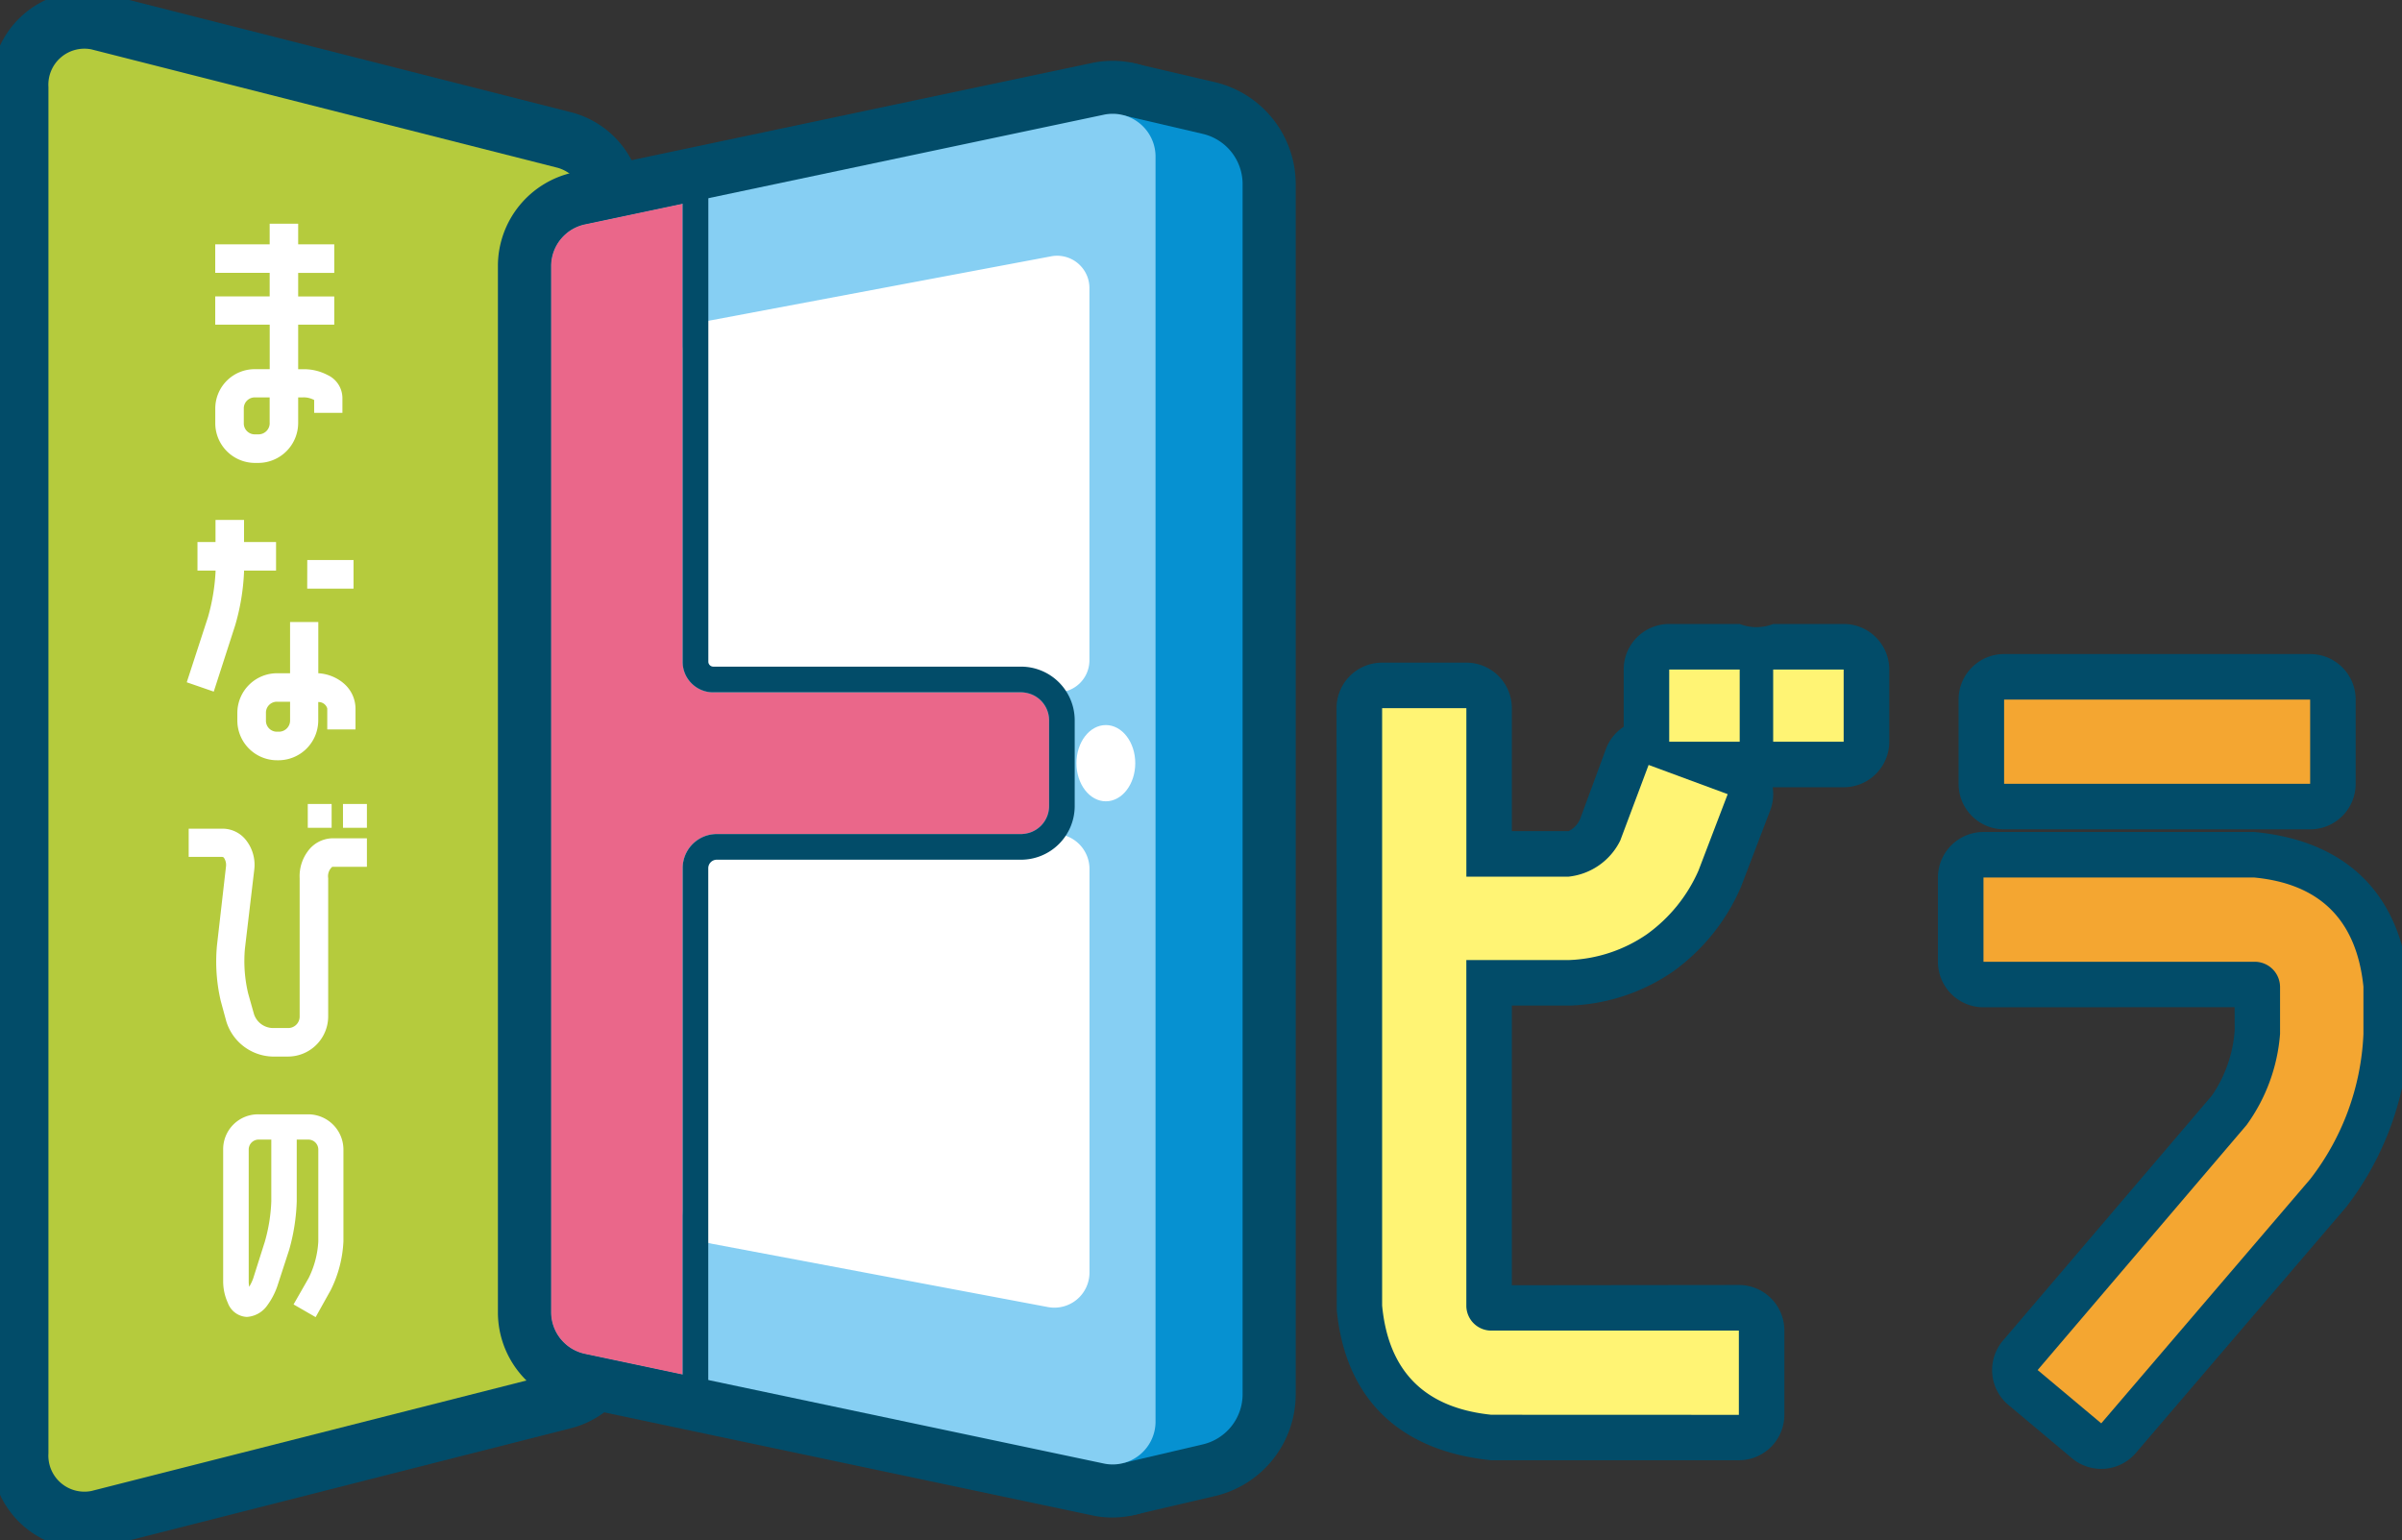 <svg id="tobira_logo-mark" xmlns="http://www.w3.org/2000/svg" width="177.904" height="114.104" viewBox="0 0 177.904 114.104"><rect x="0" y="0" width="177.904" height="114.104" fill="#333333" stroke="none"/><defs><clipPath id="clip-path"><path id="長方形_8392" fill="none" d="M0 0h177.904v114.104H0z"/></clipPath></defs><g id="グループ_9314" clip-path="url(#clip-path)"><path id="パス_33782" d="M6.827 115.4A6.971 6.971 0 010 108.31V7.092A6.971 6.971 0 016.827 0a6.638 6.638 0 011.632.2l34.558 8.782a7.027 7.027 0 015.205 6.888v83.663a7.027 7.027 0 01-5.206 6.888L8.46 115.2a6.639 6.639 0 01-1.633.2zM8.472 8.949v97.5l31.278-7.94V16.893z" transform="translate(-.649 -.649)" fill="#024c69"/><path id="パス_33783" d="M46.568 106.908l-34.557 8.777A2.669 2.669 0 018.83 112.9V11.686A2.669 2.669 0 0112.011 8.9l34.557 8.777a2.812 2.812 0 012.012 2.782v83.664a2.812 2.812 0 01-2.012 2.782" transform="translate(-5.243 -5.243)" fill="#b5cb3d"/><path id="パス_33784" d="M200.718 120.527a3.934 3.934 0 01-3.934-3.934V16.8a3.934 3.934 0 014.829-3.831l5.838 1.364a7.775 7.775 0 015.967 7.5v89.727a7.752 7.752 0 01-5.893 7.481l-5.913 1.382a3.935 3.935 0 01-.894.104zm3.934-98.882v89.989l1.009-.236-.111-89.565z" transform="translate(-117.451 -8.243)" fill="#024c69"/><path id="パス_33785" d="M137.773 120.472a6.575 6.575 0 01-1.5-.158l-38.369-8.1a7.091 7.091 0 01-5.641-6.871V27.7a7.091 7.091 0 015.637-6.869l38.369-8.1a7.3 7.3 0 011.5-.158A7.089 7.089 0 01144.9 19.6v93.843a6.914 6.914 0 01-2.176 5.052 7.159 7.159 0 01-4.951 1.977zm-37.647-15.832l36.91 7.795v-91.84l-36.91 7.805z" transform="translate(-55.385 -8.067)" fill="#024c69"/><path id="パス_33786" d="M147.922 38.453a6.313 6.313 0 016.344 6.266v27.672a6.315 6.315 0 01-6.349 6.266h-25.3a6.315 6.315 0 01-6.349-6.266V49.478a6.294 6.294 0 015.16-6.155l25.3-4.759a10.6 10.6 0 011.194-.111zM146.4 70.788V46.632l-22.267 4.188v19.968z" transform="translate(-69.639 -23.436)" fill="#024c69"/><path id="パス_33787" d="M147.742 186.837a6.024 6.024 0 01-1.215-.114l-24.944-4.7a6.534 6.534 0 01-5.32-6.417v-25.195a6.537 6.537 0 016.529-6.53h24.944a6.537 6.537 0 016.53 6.53v29.895a6.531 6.531 0 01-6.524 6.53zM124.131 174.5l22.267 4.2v-26.95h-22.267z" transform="translate(-69.639 -86.038)" fill="#024c69"/><path id="パス_33788" d="M194.179 124.015c3.371 0 6.113 3.032 6.113 6.759s-2.742 6.759-6.113 6.759-6.112-3.032-6.112-6.759 2.741-6.759 6.112-6.759z" transform="translate(-112.275 -74.242)" fill="#024c69"/><path id="パス_33789" d="M210.822 119.495l-5.838 1.364V21.067l5.838 1.364a3.819 3.819 0 012.928 3.668v89.728a3.819 3.819 0 01-2.928 3.668" transform="translate(-121.717 -12.509)" fill="#0691d1"/><path id="パス_33790" d="M102.978 112.629l38.369 8.1a3.177 3.177 0 003.889-3.022V23.866a3.177 3.177 0 00-3.889-3.022l-38.369 8.1a3.12 3.12 0 00-2.52 3.022v77.638a3.12 3.12 0 002.52 3.022" transform="translate(-59.651 -12.334)" fill="#86cff3"/><path id="パス_33791" d="M126.416 51.456l25.3-4.76a2.392 2.392 0 012.877 2.288v27.673a2.375 2.375 0 01-2.415 2.332h-25.3a2.374 2.374 0 01-2.415-2.332V53.745a2.354 2.354 0 011.953-2.288" transform="translate(-73.905 -27.702)" fill="#fff"/><path id="パス_33792" d="M126.578 182.423l24.944 4.7a2.6 2.6 0 003.076-2.551v-29.9a2.6 2.6 0 00-2.6-2.6h-24.94a2.6 2.6 0 00-2.6 2.6v25.195a2.6 2.6 0 002.115 2.551" transform="translate(-73.905 -90.305)" fill="#fff"/><path id="パス_33793" d="M200.624 135.04c0 1.56-.975 2.824-2.178 2.824s-2.178-1.265-2.178-2.824.975-2.824 2.178-2.824 2.178 1.265 2.178 2.824" transform="translate(-116.541 -78.509)" fill="#fff"/><path id="パス_33794" d="M112.481 73.338a2.273 2.273 0 01-2.273-2.273V37.137l-7.178 1.516a3.187 3.187 0 00-2.573 3.086v77.532a3.187 3.187 0 002.573 3.086l7.178 1.516V86.362a2.534 2.534 0 012.534-2.534h22.5a2.071 2.071 0 002.107-2.034v-6.423a2.071 2.071 0 00-2.107-2.034z" transform="translate(-59.65 -22.052)" fill="#ea678a"/><path id="パス_33795" d="M107.426 33.705v33.928a2.273 2.273 0 002.273 2.273h22.763a2.071 2.071 0 012.107 2.034v6.423a2.071 2.071 0 01-2.107 2.034h-22.5a2.534 2.534 0 00-2.534 2.534v37.511l-7.177-1.516a3.187 3.187 0 01-2.574-3.086V38.307a3.187 3.187 0 012.574-3.086zm1.9-2.347l-2.3.485-7.178 1.516a5.118 5.118 0 00-4.084 4.949v77.532a5.118 5.118 0 004.084 4.949l7.178 1.516 2.3.485V82.931a.631.631 0 01.63-.63h22.5a3.979 3.979 0 004.01-3.937V71.94a3.979 3.979 0 00-4.005-3.94H109.7a.37.37 0 01-.369-.369V31.358z" transform="translate(-56.868 -18.62)" fill="#024c69"/><path id="パス_33796" d="M274.764 177h-18.338c-6.881-.693-10.822-4.642-11.443-11.137l-.015-44.572a3.372 3.372 0 013.372-3.372h6.239a3.372 3.372 0 013.372 3.372v9.109h4.206a1.791 1.791 0 00.853-.906l1.911-5.184a3.357 3.357 0 011.313-1.639v-4.244a3.372 3.372 0 013.372-3.372h5.221a3.385 3.385 0 002.484 0h5.221a3.372 3.372 0 013.372 3.372v5.349a3.372 3.372 0 01-3.372 3.372h-5.263a3.372 3.372 0 01-.183 1.715l-2.165 5.667a15 15 0 01-4.99 6.238 14.3 14.3 0 01-7.639 2.55h-4.341v20.718l16.812-.019a3.372 3.372 0 013.372 3.372v6.24a3.372 3.372 0 01-3.371 3.371zm-23.052-41.455v2.625a3.385 3.385 0 011.511-1.312 3.385 3.385 0 01-1.511-1.312z" transform="translate(-145.976 -68.835)" fill="#024c69"/><path id="パス_33797" d="M359.522 120.54h22.667a3.372 3.372 0 013.372 3.372v6.24a3.372 3.372 0 01-3.372 3.372h-22.667a3.372 3.372 0 01-3.372-3.372v-6.24a3.372 3.372 0 013.372-3.372zm-1.528 13.18h20.056c6.816.637 10.764 4.578 11.44 11.112l.018 3.849a22.364 22.364 0 01-4.648 12.818l-15.581 18.218a3.372 3.372 0 01-4.728.392l-4.711-3.948a3.372 3.372 0 01-.4-4.772l15.472-18.146a9.725 9.725 0 001.688-4.847l-.006-1.7-18.6.009a3.372 3.372 0 01-3.372-3.372v-6.24a3.372 3.372 0 013.372-3.373z" transform="translate(-211.088 -72.092)" fill="#024c69"/><path id="パス_33798" d="M260.083 177.286q-7.383-.763-8.083-8.086v-44.252h6.239v12.479h7.578a4.828 4.828 0 003.82-2.674l2.1-5.6 5.857 2.165-2.165 5.667a11.5 11.5 0 01-3.82 4.712 10.848 10.848 0 01-5.794 1.91h-7.578v25.6a1.847 1.847 0 001.847 1.846h18.338v6.24zm13.18-55.2h5.221v5.349h-5.221zm7.7 0h5.221v5.349h-5.221z" transform="translate(-149.633 -72.492)" fill="#fff474"/><path id="パス_33799" d="M381.707 140.749q7.322.7 8.086 8.086v3.5a18.85 18.85 0 01-3.947 10.76l-15.472 18.085-4.711-3.948 15.472-18.146a13.208 13.208 0 002.482-6.749v-3.5a1.875 1.875 0 00-1.91-1.847h-20.056v-6.24zm-18.528-13.18h22.667v6.24h-22.667z" transform="translate(-214.745 -75.749)" fill="#f4a631"/><path id="パス_33800" d="M47.606 52.02a1.887 1.887 0 011.057 1.68v1.1h-2.092v-.949a1.623 1.623 0 00-.84-.194h-.345v1.9a2.963 2.963 0 01-2.953 2.954H42.2a2.945 2.945 0 01-2.954-2.954V54.5a2.918 2.918 0 012.954-2.933h1.078v-3.3h-4.035v-2.09h4.032v-1.744h-4.032v-2.112h4.032V40.79h2.111v1.531h2.673v2.113h-2.673v1.746h2.673v2.09h-2.673v3.3h.345a3.746 3.746 0 011.875.453m-4.332 3.535v-1.9H42.2a.812.812 0 00-.841.841v1.055a.812.812 0 00.841.841h.236a.829.829 0 00.841-.841" transform="translate(-23.302 -24.221)" fill="#fff"/><path id="パス_33801" d="M37.622 102.655l-1.574 4.872-2-.691 1.572-4.827a14.922 14.922 0 00.561-3.363v-.086h-1.339v-2.113h1.336v-1.638h2.113v1.638h2.371v2.113h-2.371v.086a16.488 16.488 0 01-.668 4.009m7.975 4.2a2.479 2.479 0 01.949 1.919v1.552h-2.092v-1.552a.665.665 0 00-.668-.474v1.358a2.953 2.953 0 01-2.931 2.954h-.107a2.945 2.945 0 01-2.954-2.954v-.538a2.945 2.945 0 012.954-2.954h.951v-3.794h2.091v3.794a3.207 3.207 0 011.81.689m-3.9 2.8v-1.379h-.947a.812.812 0 00-.841.841v.538a.812.812 0 00.841.841h.107a.828.828 0 00.84-.841m1.273-11.877H46.4V99.9h-3.431z" transform="translate(-20.216 -56.297)" fill="#fff"/><path id="パス_33802" d="M37.014 150.585a.211.211 0 00-.152-.064H34.4v-2.09h2.464a2.208 2.208 0 011.724.776 2.961 2.961 0 01.669 2.263l-.691 5.841a10.337 10.337 0 00.238 3.32l.431 1.531a1.5 1.5 0 001.358 1.035h1.185a.848.848 0 00.841-.841v-10.26a3.084 3.084 0 01.582-1.961 2.305 2.305 0 011.832-.992H47.6v2.113h-2.568a.929.929 0 00-.3.84v10.26a2.981 2.981 0 01-2.953 2.954h-1.188a3.687 3.687 0 01-3.406-2.609l-.41-1.509a12.807 12.807 0 01-.28-4.117l.668-5.841a.955.955 0 00-.151-.648m6.208-3.987h1.767v1.767h-1.766zm2.607 0H47.6v1.767h-1.771z" transform="translate(-20.425 -87.048)" fill="#fff"/><path id="パス_33803" d="M47.032 215.325a6.905 6.905 0 00.712-2.711v-6.791a.739.739 0 00-.751-.749h-.846v4.578a14.7 14.7 0 01-.558 3.579l-.889 2.729a5.386 5.386 0 01-.769 1.442 1.993 1.993 0 01-1.481.808 1.577 1.577 0 01-1.405-1.038 3.848 3.848 0 01-.347-1.6v-9.753a2.583 2.583 0 012.622-2.616h3.663a2.614 2.614 0 012.622 2.616v6.791a9.014 9.014 0 01-.942 3.616l-1.116 2-1.635-.942zm-2.769-5.674v-4.578h-.924a.737.737 0 00-.749.749v9.753a2.025 2.025 0 00.038.4 3.654 3.654 0 00.288-.6l.866-2.731a12.443 12.443 0 00.481-3" transform="translate(-24.169 -120.662)" fill="#fff"/></g></svg>